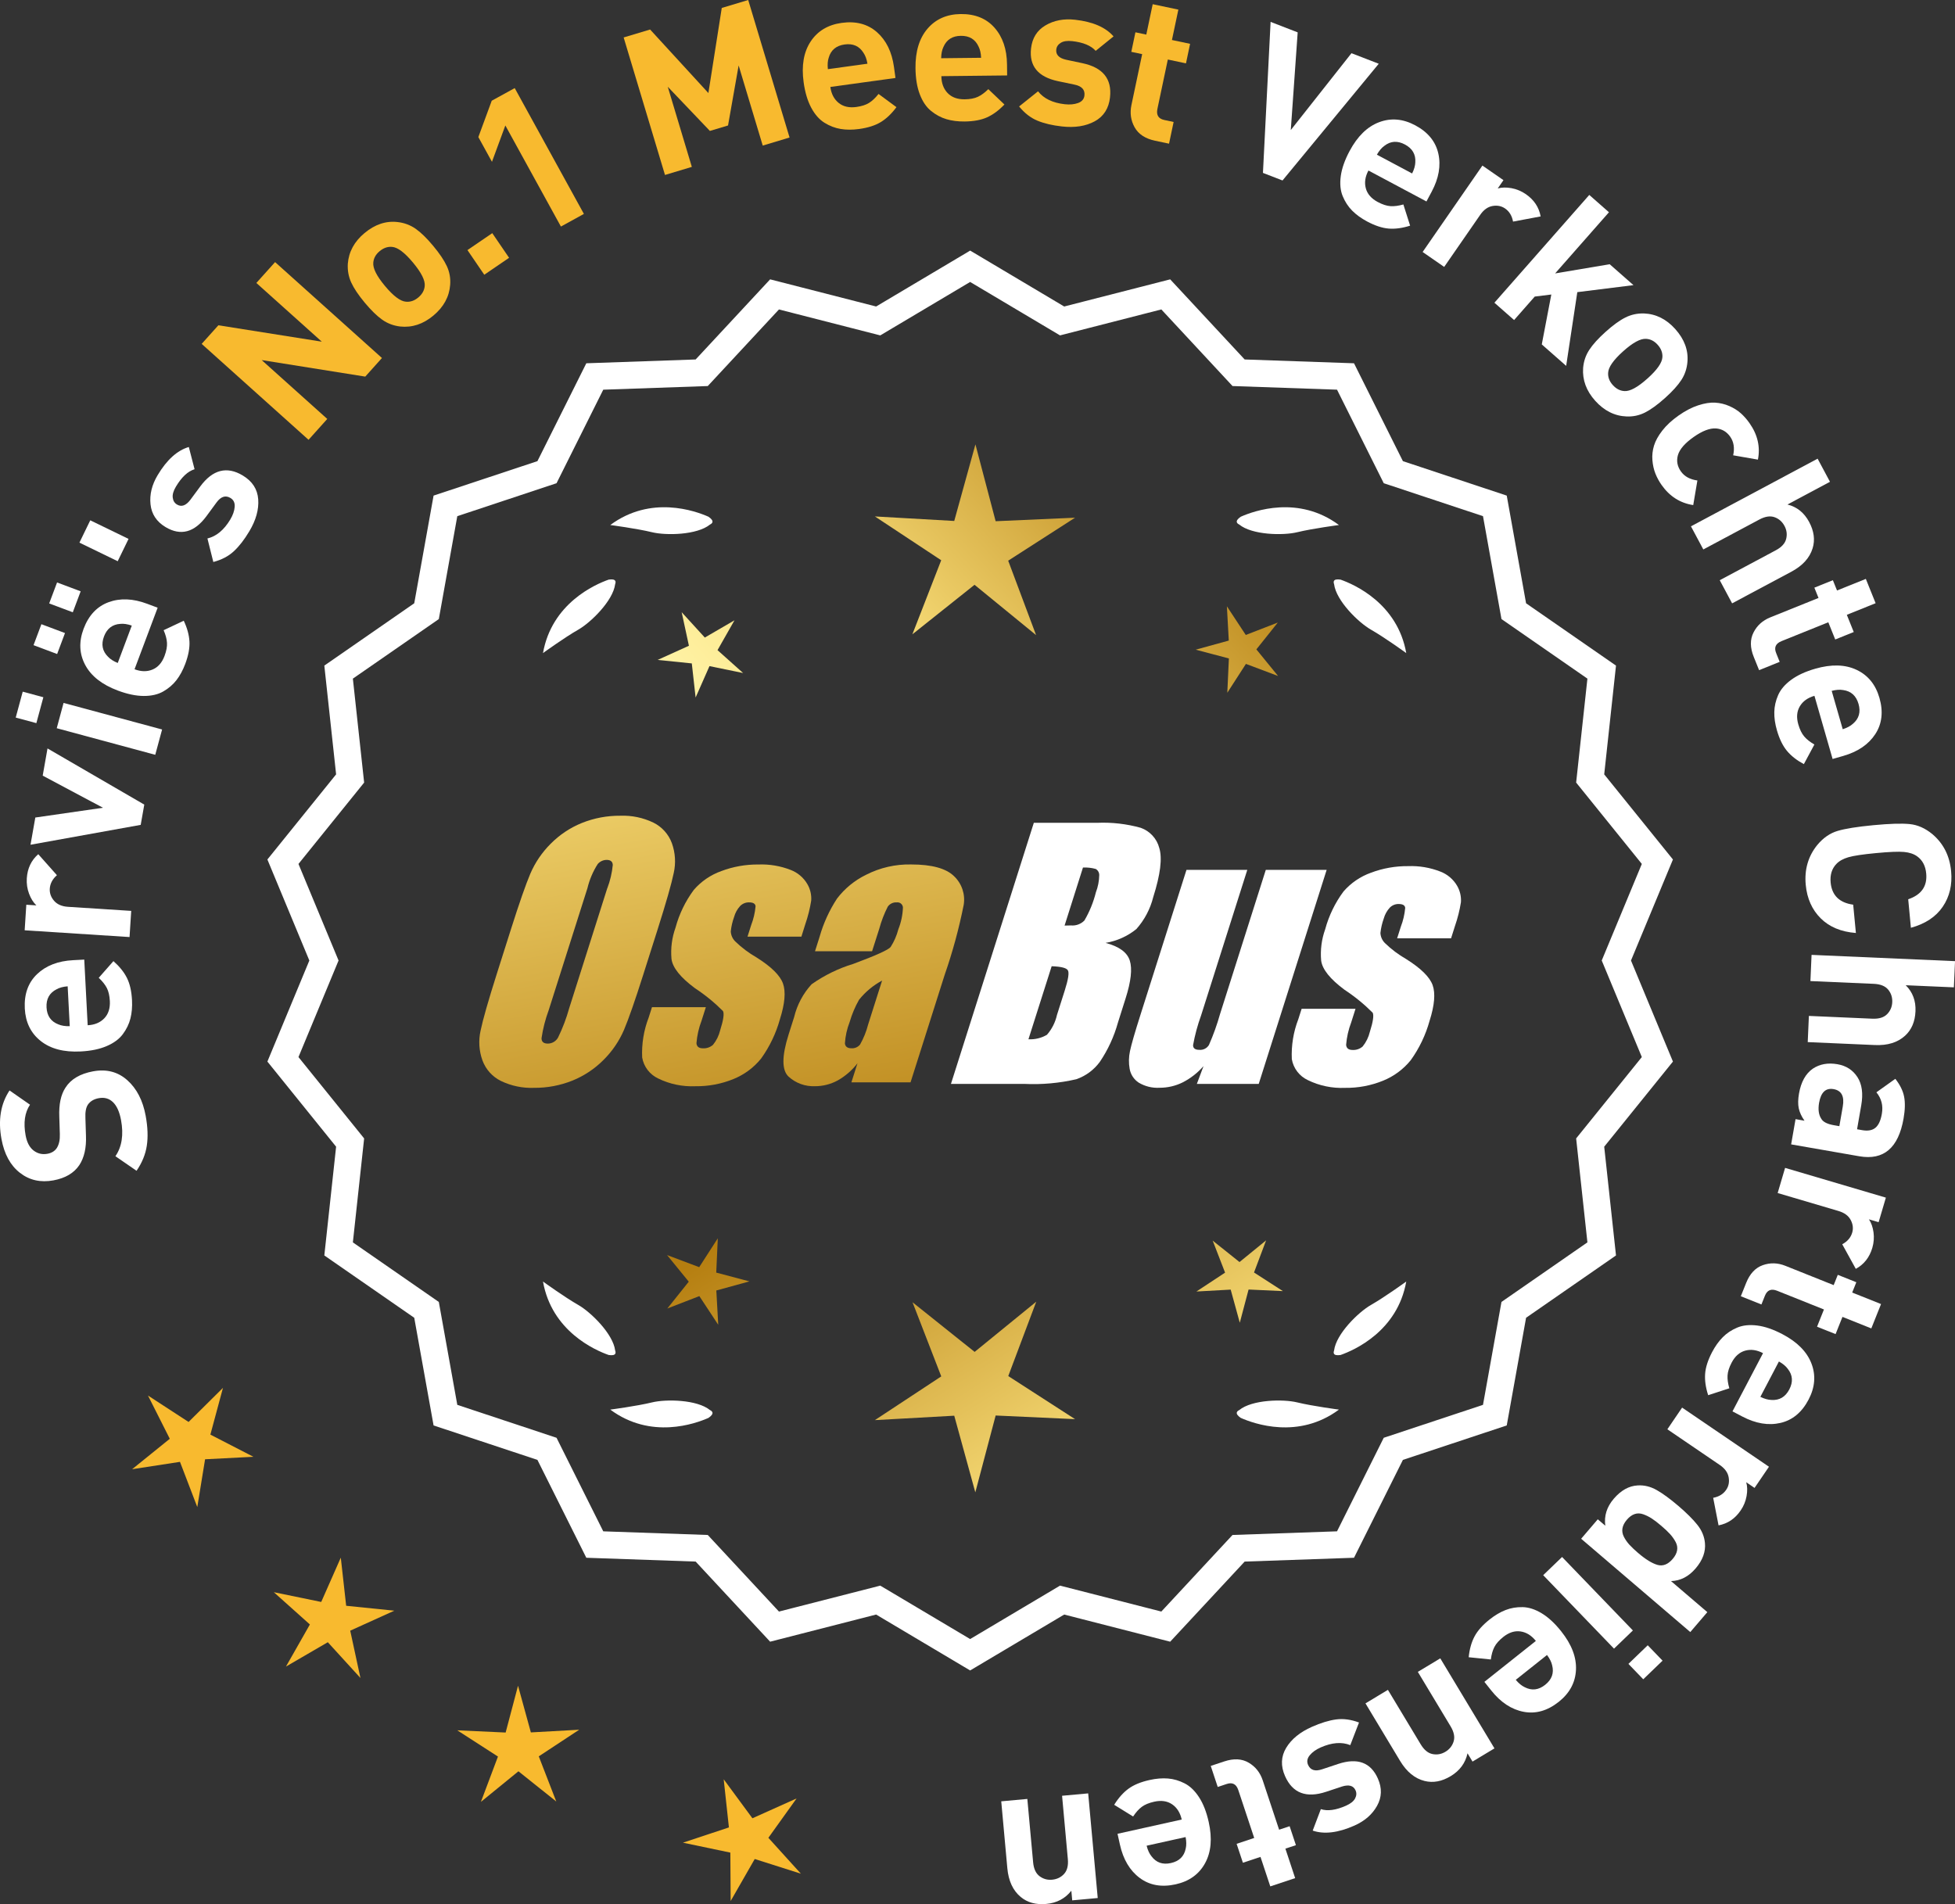 <?xml version="1.0" encoding="UTF-8"?>
<svg id="Layer_2" data-name="Layer 2" xmlns="http://www.w3.org/2000/svg" xmlns:xlink="http://www.w3.org/1999/xlink" viewBox="0 0 174.481 169.958">
  <rect x="0" y="0" width="174.481" height="169.958" fill="#333333" stroke="none"/>
  <defs>
    <style>
      .cls-1 {
        fill: url(#linear-gradient-8);
      }

      .cls-2 {
        fill: url(#linear-gradient-7);
      }

      .cls-3 {
        fill: url(#linear-gradient-5);
      }

      .cls-4 {
        fill: url(#linear-gradient-6);
      }

      .cls-5 {
        fill: url(#linear-gradient-9);
      }

      .cls-6 {
        fill: url(#linear-gradient-4);
      }

      .cls-7 {
        fill: url(#linear-gradient-3);
      }

      .cls-8 {
        fill: url(#linear-gradient-2);
      }

      .cls-9 {
        fill: url(#linear-gradient);
      }

      .cls-10 {
        fill: #f8ba2f;
      }

      .cls-11 {
        fill: #fff;
      }
    </style>
    <linearGradient id="linear-gradient" x1="112.937" y1="195.358" x2="61.512" y2="112.839" gradientUnits="userSpaceOnUse">
      <stop offset="0" stop-color="#f9df7b"/>
      <stop offset=".279" stop-color="#b57e10"/>
      <stop offset=".323" stop-color="#c89d38"/>
      <stop offset=".417" stop-color="#efda86"/>
      <stop offset=".46" stop-color="#fff3a6"/>
      <stop offset=".642" stop-color="#f9df7b"/>
      <stop offset="1" stop-color="#b57e10"/>
    </linearGradient>
    <linearGradient id="linear-gradient-2" x1="126.185" y1="187.103" x2="74.76" y2="104.583" xlink:href="#linear-gradient"/>
    <linearGradient id="linear-gradient-3" x1="147.712" y1="173.687" x2="96.287" y2="91.168" xlink:href="#linear-gradient"/>
    <linearGradient id="linear-gradient-4" x1="47.5" y1="63.308" x2="79.192" y2="234.327" gradientUnits="userSpaceOnUse">
      <stop offset="0" stop-color="#f9df7b"/>
      <stop offset=".279" stop-color="#b57e10"/>
      <stop offset=".284" stop-color="#e5c25b"/>
      <stop offset=".286" stop-color="#f9df7b"/>
      <stop offset=".46" stop-color="#fff3a6"/>
      <stop offset=".642" stop-color="#f9df7b"/>
      <stop offset="1" stop-color="#b57e10"/>
    </linearGradient>
    <linearGradient id="linear-gradient-5" x1="60.008" y1="60.99" x2="91.7" y2="232.009" xlink:href="#linear-gradient-4"/>
    <linearGradient id="linear-gradient-6" x1="72.633" y1="58.651" x2="104.325" y2="229.669" xlink:href="#linear-gradient-4"/>
    <linearGradient id="linear-gradient-7" x1="51.947" y1="112.709" x2="117.723" y2="51.717" xlink:href="#linear-gradient"/>
    <linearGradient id="linear-gradient-8" x1="29.728" y1="88.748" x2="95.504" y2="27.755" xlink:href="#linear-gradient"/>
    <linearGradient id="linear-gradient-9" x1="36.783" y1="96.357" x2="102.56" y2="35.364" xlink:href="#linear-gradient"/>
  </defs>
  <g id="Layer_1-2" data-name="Layer 1">
    <g>
      <g>
        <polygon class="cls-10" points="19.899 123.876 16.83 126.919 13.208 124.562 15.153 128.421 11.792 131.137 16.063 130.48 17.608 134.515 18.303 130.25 22.618 130.028 18.776 128.049 19.899 123.876"/>
        <polygon class="cls-10" points="30.895 143.326 30.415 139.031 28.669 142.985 24.437 142.114 27.657 144.995 25.521 148.752 29.257 146.579 32.169 149.772 31.257 145.548 35.193 143.764 30.895 143.326"/>
        <polygon class="cls-10" points="47.379 154.629 46.233 150.462 45.128 154.64 40.811 154.442 44.442 156.784 42.921 160.829 46.27 158.099 49.646 160.796 48.085 156.766 51.694 154.389 47.379 154.629"/>
        <polygon class="cls-10" points="68.576 164.036 71.094 160.523 67.152 162.293 64.589 158.813 65.054 163.109 60.952 164.471 65.182 165.357 65.21 169.678 67.359 165.929 71.477 167.239 68.576 164.036"/>
      </g>
      <g>
        <path class="cls-11" d="M86.585,148.737l-8.345-4.961-9.405,2.409-6.61-7.111-9.703-.338-4.338-8.685-9.214-3.058-1.716-9.556-7.98-5.53,1.046-9.652-6.098-7.554,3.723-8.967-3.723-8.967,6.098-7.554-1.046-9.652,7.98-5.53,1.716-9.556,9.214-3.058,4.338-8.685,9.703-.338,6.61-7.111,9.405,2.409,8.345-4.961,8.345,4.961,9.405-2.409,6.61,7.111,9.703.338,4.338,8.685,9.214,3.058,1.716,9.556,7.98,5.53-1.046,9.652,6.098,7.554-3.723,8.967,3.723,8.967-6.098,7.554,1.046,9.652-7.98,5.53-1.716,9.556-9.214,3.058-4.338,8.685-9.703.338-6.61,7.111-9.405-2.409-8.345,4.961ZM78.515,141.861l8.07,4.797,8.07-4.797,9.095,2.329,6.392-6.877,9.383-.327,4.195-8.399,8.91-2.957,1.659-9.241,7.716-5.348-1.011-9.334,5.897-7.305-3.6-8.671,3.6-8.671-5.897-7.305,1.011-9.334-7.716-5.348-1.659-9.241-8.91-2.957-4.195-8.399-9.383-.327-6.392-6.877-9.095,2.329-8.07-4.797-8.07,4.797-9.095-2.329-6.392,6.877-9.383.327-4.195,8.399-8.91,2.957-1.659,9.241-7.716,5.348,1.011,9.334-5.897,7.305,3.6,8.671-3.6,8.671,5.897,7.305-1.011,9.334,7.716,5.348,1.659,9.241,8.91,2.957,4.195,8.399,9.383.327,6.392,6.877,9.095-2.329Z"/>
        <path class="cls-11" d="M86.585,149.099l-.159-.094-8.234-4.896-9.459,2.423-6.647-7.151-9.759-.341-4.363-8.735-9.268-3.075-1.726-9.611-8.025-5.562,1.052-9.707-6.133-7.598,3.744-9.019-3.744-9.018,6.133-7.598-1.052-9.708,8.025-5.562,1.726-9.611,9.268-3.076,4.363-8.735,9.759-.34,6.647-7.151,9.459,2.423,8.394-4.99.159.094,8.233,4.896,9.459-2.423,6.648,7.151,9.758.34,4.364,8.735,9.267,3.076,1.726,9.611,8.025,5.562-1.052,9.708,6.134,7.598-3.744,9.018,3.744,9.019-6.134,7.598,1.052,9.707-8.025,5.562-1.726,9.611-9.267,3.075-4.364,8.735-9.758.341-6.648,7.151-9.459-2.423-8.393,4.989ZM78.287,143.443l.111.065,8.187,4.867,8.297-4.933,9.352,2.396,6.572-7.071.129-.004,9.518-.333,4.313-8.636.123-.04,9.038-3,1.706-9.5,7.934-5.5-1.04-9.596,6.063-7.512-3.701-8.915,3.701-8.914-6.063-7.512,1.04-9.597-7.934-5.499-1.706-9.5-9.161-3.041-4.313-8.636-9.646-.336-6.572-7.071-9.352,2.396-.111-.065-8.186-4.868-8.298,4.934-9.352-2.396-6.571,7.071-.129.004-9.519.332-4.312,8.636-.123.04-9.039,3.001-1.706,9.5-7.934,5.499,1.04,9.597-6.062,7.512,3.701,8.914-3.701,8.915,6.062,7.512-1.04,9.596,7.934,5.5,1.706,9.5,9.162,3.04,4.312,8.636,9.647.337,6.571,7.071,9.352-2.396ZM86.585,147.02l-8.118-4.825-9.148,2.343-6.43-6.916-9.438-.329-4.221-8.449-8.963-2.975-1.669-9.296-7.763-5.38,1.018-9.39-5.932-7.348,3.621-8.723-3.621-8.723,5.932-7.348-1.018-9.39,7.763-5.379,1.669-9.296,8.963-2.976,4.221-8.448,9.438-.329,6.43-6.917,9.148,2.344,8.118-4.826,8.118,4.826,9.148-2.344,6.43,6.917,9.438.329,4.221,8.448,8.964,2.976,1.669,9.296,7.762,5.379-1.018,9.39,5.933,7.348-3.621,8.723,3.621,8.723-5.933,7.348,1.018,9.39-7.762,5.38-1.669,9.296-8.964,2.975-4.221,8.449-9.438.329-6.43,6.916-9.148-2.343-8.118,4.825ZM78.562,141.528l.111.065,7.911,4.703,8.022-4.769,9.041,2.315,6.354-6.836.129-.004,9.197-.321,4.17-8.35.123-.04,8.735-2.899,1.649-9.185,7.67-5.317-1.006-9.278,5.862-7.262-3.578-8.619,3.578-8.619-5.862-7.262,1.006-9.278-7.67-5.316-1.649-9.185-8.858-2.94-4.17-8.349-9.326-.325-6.354-6.837-9.041,2.316-.111-.065-7.911-4.704-8.022,4.77-9.041-2.316-6.354,6.837-.129.004-9.198.321-4.17,8.349-.123.04-8.734,2.9-1.649,9.185-7.671,5.316,1.006,9.278-5.861,7.262,3.578,8.619-3.578,8.619,5.861,7.262-1.006,9.278,7.671,5.317,1.649,9.185,8.857,2.939,4.17,8.35,9.327.325,6.354,6.836,9.041-2.315Z"/>
      </g>
      <g>
        <polygon class="cls-9" points="63.923 113.588 64.063 110.527 62.403 113.102 59.535 112.023 61.471 114.398 59.558 116.792 62.415 115.685 64.101 118.244 63.931 115.184 66.885 114.372 63.923 113.588"/>
        <polygon class="cls-8" points="92.484 116.184 86.985 120.666 81.443 116.238 84.006 122.852 78.082 126.755 85.165 126.361 87.046 133.202 88.861 126.343 95.947 126.668 89.986 122.823 92.484 116.184"/>
        <polygon class="cls-7" points="111.919 113.578 112.999 110.71 110.624 112.646 108.23 110.733 109.337 113.591 106.778 115.276 109.837 115.106 110.65 118.061 111.434 115.099 114.495 115.239 111.919 113.578"/>
      </g>
      <g>
        <path class="cls-11" d="M110.593,125.863c-.114.057-.184.124-.207.201-.001.001-.002.002-.003.003.001 0.0.001 0.0.002.001-.036.131.066.291.35.488,1.179.524,5.149,1.947,8.764-.74,0,0-2.348-.308-3.726-.643-1.249-.304-4.027-.256-5.179.691Z"/>
        <path class="cls-11" d="M119.053,120.824c0.0.001-0.0.003,0,.004.001-0.0.001-0.0.002-.001.063.12.248.166.589.115,1.217-.428,5.08-2.121,5.862-6.557,0,0-1.918,1.389-3.15,2.091-1.117.637-3.103,2.579-3.29,4.059-.043.12-.049.217-.013.288Z"/>
      </g>
      <g>
        <path class="cls-11" d="M63.374,125.863c.114.057.184.124.207.201.001.001.002.002.003.003-.001 0-.001 0-.002.001.036.131-.066.291-.35.488-1.179.524-5.149,1.947-8.764-.74,0,0,2.348-.308,3.726-.643,1.249-.304,4.027-.256,5.179.691Z"/>
        <path class="cls-11" d="M54.914,120.824c-0.0.001 0.0.003,0,.004-.001-0-.001-0-.002-.001-.063.12-.248.166-.589.115-1.217-.428-5.08-2.121-5.862-6.557,0,0,1.918,1.389,3.15,2.091,1.117.637,3.103,2.579,3.29,4.059.043.12.049.217.013.288Z"/>
      </g>
      <g>
        <path class="cls-11" d="M63.374,46.815c.114-.057.184-.124.207-.201.001-.001.002-.002.003-.003-.001-0-.001-0-.002-.001.036-.131-.066-.291-.35-.488-1.179-.524-5.149-1.947-8.764.74,0,0,2.348.308,3.726.643,1.249.304,4.027.256,5.179-.691Z"/>
        <path class="cls-11" d="M54.914,51.853c-0-.001 0-.003,0-.004-.001 0-.001 0-.002.001-.063-.12-.248-.166-.589-.115-1.217.428-5.08,2.121-5.862,6.557,0,0,1.918-1.389,3.15-2.091,1.117-.637,3.103-2.579,3.29-4.059.043-.12.049-.217.013-.288Z"/>
      </g>
      <g>
        <path class="cls-11" d="M110.593,46.815c-.114-.057-.184-.124-.207-.201-.001-.001-.002-.002-.003-.003.001-0.0.001-0.0.002-.001-.036-.131.066-.291.35-.488,1.179-.524,5.149-1.947,8.764.74,0,0-2.348.308-3.726.643-1.249.304-4.027.256-5.179-.691Z"/>
        <path class="cls-11" d="M119.053,51.853c0-.001-0-.003,0-.004.001 0.0.001 0.0.002.001.063-.12.248-.166.589-.115,1.217.428,5.08,2.121,5.862,6.557,0,0-1.918-1.389-3.15-2.091-1.117-.637-3.103-2.579-3.29-4.059-.043-.12-.049-.217-.013-.288Z"/>
      </g>
      <g id="Group_4" data-name="Group 4">
        <g id="Group_1" data-name="Group 1">
          <path id="Path_1" data-name="Path 1" class="cls-6" d="M57.426,86.946c-.743,2.341-1.321,3.999-1.734,4.975-.429.998-1.045,1.904-1.814,2.67-.793.803-1.741,1.435-2.787,1.858-1.09.438-2.256.658-3.431.648-1.017.039-2.027-.171-2.945-.611-.769-.376-1.363-1.035-1.657-1.839-.308-.854-.365-1.778-.165-2.663.198-.958.677-2.638,1.438-5.039l1.265-3.987c.743-2.341,1.321-3.999,1.734-4.975.429-.998,1.045-1.904,1.814-2.67.793-.803,1.741-1.435,2.787-1.858,1.091-.437,2.256-.656,3.431-.646,1.017-.039,2.027.171,2.945.611.768.377,1.362,1.036,1.657,1.84.308.854.365,1.778.165,2.663-.198.958-.677,2.637-1.438,5.037l-1.266,3.986ZM54.2,79.287c.255-.669.42-1.369.49-2.082-.014-.303-.197-.454-.548-.454-.305.003-.593.136-.794.366-.426.665-.737,1.397-.922,2.166l-3.456,10.883c-.3.811-.515,1.65-.64,2.506,0,.319.194.476.565.476.383-.001.734-.212.915-.548.408-.836.739-1.708.988-2.604l3.398-10.71.003.003Z"/>
          <path id="Path_2" data-name="Path 2" class="cls-3" d="M71.523,83.604h-4.81l.329-1.035c.208-.538.339-1.102.391-1.676-.018-.234-.216-.351-.592-.351-.295-.003-.578.115-.785.325-.254.277-.438.611-.538.973-.15.416-.25.849-.298,1.289.015.339.158.661.399.9.569.552,1.206,1.031,1.894,1.425,1.317.827,2.106,1.604,2.367,2.33.259.728.172,1.789-.271,3.182-.35,1.263-.919,2.454-1.683,3.518-.654.81-1.504,1.439-2.469,1.829-1.077.439-2.23.656-3.393.64-1.148.051-2.29-.186-3.322-.691-.755-.353-1.289-1.052-1.43-1.873-.055-1.217.143-2.433.582-3.57l.293-.922h4.808l-.384,1.21c-.246.642-.398,1.316-.454,2.001.022.307.216.461.574.461.33.02.655-.092.903-.311.308-.381.527-.826.64-1.302.289-.911.373-1.482.251-1.712-.764-.766-1.605-1.451-2.509-2.045-1.291-.958-1.987-1.829-2.088-2.612-.083-.943.039-1.893.359-2.784.329-1.218.883-2.363,1.634-3.376.659-.761,1.503-1.338,2.45-1.676,1.062-.401,2.19-.6,3.325-.589.978-.037,1.953.127,2.864.483.631.24,1.16.689,1.498,1.273.258.444.376.955.34,1.467-.114.719-.291,1.427-.53,2.114l-.348,1.111v-.008Z"/>
          <path id="Path_3" data-name="Path 3" class="cls-4" d="M77.834,84.903h-5.095l.406-1.28c.343-1.213.869-2.366,1.559-3.42.686-.899,1.573-1.626,2.59-2.122,1.245-.636,2.629-.953,4.027-.922,1.836,0,3.11.347,3.822,1.042.696.657,1.021,1.616.867,2.561-.422,2.122-.99,4.212-1.701,6.255l-3.043,9.588h-5.279l.542-1.701c-.481.626-1.083,1.149-1.771,1.536-.626.339-1.326.515-2.038.512-.862.033-1.703-.275-2.341-.856-.611-.57-.611-1.82,0-3.75l.498-1.571c.264-1.09.8-2.096,1.558-2.923,1.131-.798,2.383-1.411,3.707-1.814,2.019-.75,3.134-1.252,3.343-1.508.313-.488.546-1.023.691-1.584.247-.621.386-1.28.41-1.948-.017-.269-.248-.473-.517-.457-.011.001-.021.002-.032.003-.317-.024-.622.121-.805.381-.322.631-.577,1.295-.761,1.979l-.638,1.997ZM78.725,87.522c-.793.427-1.493,1.009-2.056,1.712-.356.627-.637,1.293-.838,1.986-.24.612-.383,1.257-.424,1.913.033.285.223.432.582.432.297.022.586-.104.772-.337.316-.559.557-1.156.717-1.778l1.247-3.928Z"/>
        </g>
        <g id="Group_3" data-name="Group 3">
          <path id="Path_7" data-name="Path 7" class="cls-11" d="M92.261,73.442h5.641c1.319-.059,2.639.092,3.91.446.817.29,1.437.967,1.654,1.807.278.907.098,2.367-.542,4.379-.264,1.057-.78,2.035-1.503,2.849-.794.644-1.742,1.07-2.751,1.236,1.207.319,1.928.841,2.162,1.576s.11,1.862-.373,3.376l-.684,2.162c-.345,1.246-.89,2.429-1.613,3.501-.526.72-1.258,1.262-2.1,1.554-1.523.352-3.088.492-4.649.417h-6.541l7.396-23.304h-.007ZM93.86,86.24l-2.073,6.522c.579.032,1.154-.108,1.654-.402.44-.507.747-1.115.893-1.771l.691-2.173c.318-.999.411-1.603.278-1.814-.132-.212-.611-.329-1.445-.359l.003-.004ZM96.654,77.431l-1.642,5.183c.245-.011.435-.014.57-.014.446.042.887-.119,1.2-.44.459-.785.804-1.631,1.024-2.513.188-.49.289-1.008.3-1.532.004-.229-.116-.442-.314-.556-.368-.102-.75-.144-1.131-.126l-.007-.002Z"/>
          <path id="Path_8" data-name="Path 8" class="cls-11" d="M118.401,77.645l-6.061,19.1h-5.523l.596-1.588c-.519.596-1.147,1.088-1.851,1.449-.638.318-1.342.484-2.056.483-.66.041-1.318-.12-1.885-.461-.422-.281-.712-.723-.801-1.222-.094-.527-.084-1.068.03-1.591.114-.552.428-1.65.951-3.288l4.09-12.884h5.428l-4.126,12.997c-.313.861-.551,1.747-.713,2.648,0,.278.183.417.56.417.344.031.676-.137.856-.432.396-.901.729-1.829.995-2.776l4.079-12.854h5.428l.003.003Z"/>
          <path id="Path_9" data-name="Path 9" class="cls-11" d="M129.502,83.75h-4.81l.329-1.035c.208-.538.339-1.102.391-1.676-.018-.234-.216-.351-.592-.351-.295-.003-.578.115-.784.325-.254.277-.438.611-.538.973-.15.416-.249.848-.297,1.287.015.339.158.661.399.9.569.553,1.205,1.032,1.893,1.426,1.317.827,2.106,1.604,2.367,2.33.259.728.172,1.789-.271,3.182-.35,1.263-.919,2.454-1.683,3.518-.654.809-1.504,1.439-2.469,1.829-1.077.439-2.23.656-3.393.64-1.148.051-2.29-.186-3.322-.691-.755-.353-1.289-1.052-1.43-1.873-.055-1.217.143-2.433.582-3.57l.293-.922h4.81l-.384,1.211c-.246.642-.398,1.316-.454,2.001.022.307.216.461.574.461.33.02.655-.092.903-.311.308-.381.527-.826.64-1.302.289-.911.373-1.482.251-1.712-.764-.766-1.605-1.451-2.509-2.045-1.291-.958-1.987-1.829-2.088-2.612-.083-.943.039-1.893.359-2.784.329-1.218.883-2.363,1.634-3.376.659-.761,1.503-1.338,2.45-1.676,1.062-.401,2.19-.6,3.325-.589.978-.037,1.953.127,2.864.483.632.239,1.163.689,1.503,1.273.258.444.376.955.34,1.467-.114.719-.291,1.427-.53,2.114l-.351,1.108-.004-.005Z"/>
        </g>
      </g>
      <g>
        <path class="cls-11" d="M8.314,95.623c1.192-.22,2.209.044,3.048.792.84.748,1.387,1.807,1.639,3.175.185,1.004.219,1.895.101,2.673-.119.778-.425,1.523-.915,2.236l-1.887-1.299c.577-.838.745-1.913.503-3.223-.135-.731-.373-1.264-.716-1.598-.342-.333-.767-.453-1.274-.359-.437.08-.761.274-.972.582-.173.264-.244.667-.217,1.211l.048,1.547c.044,1.091-.155,1.969-.594,2.636-.479.711-1.249,1.164-2.312,1.36-1.144.211-2.141-.014-2.988-.675-.849-.661-1.397-1.664-1.645-3.009-.314-1.699-.074-3.147.718-4.343l1.827,1.273c-.469.696-.6,1.611-.391,2.744.116.626.354,1.076.717,1.351.361.275.772.37,1.232.285.378-.07.657-.243.838-.521.197-.317.286-.73.266-1.239l-.048-1.547c-.045-1.102.138-1.966.548-2.591.481-.76,1.307-1.247,2.474-1.463Z"/>
        <path class="cls-11" d="M7.52,85.65l.305,5.86c.623-.032,1.116-.238,1.482-.618.364-.379.529-.893.497-1.539-.026-.479-.115-.868-.269-1.167-.154-.299-.395-.602-.723-.909l1.311-1.491c.54.477.942.976,1.203,1.496.262.521.413,1.184.455,1.986.031.6-.016,1.146-.141,1.639-.124.493-.35.958-.676,1.396-.325.438-.805.793-1.441,1.066-.634.273-1.406.434-2.317.48-1.498.078-2.688-.232-3.571-.932-.884-.699-1.357-1.666-1.422-2.9-.065-1.282.298-2.305,1.093-3.067.797-.762,1.871-1.178,3.226-1.248l.988-.052ZM6.039,88.034c-.407.033-.738.123-.995.269-.632.321-.929.859-.89,1.614s.391,1.259,1.052,1.514c.271.118.61.172,1.019.163l-.186-3.56Z"/>
        <path class="cls-11" d="M3.415,76.242l1.665,1.874c-.395.348-.607.749-.637,1.204-.024.396.102.755.382,1.08.279.324.695.505,1.246.54l5.64.363-.149,2.335-9.36-.603.147-2.281.899.058c-.272-.258-.49-.605-.654-1.043-.165-.438-.231-.896-.201-1.375.057-.886.398-1.604,1.022-2.152Z"/>
        <path class="cls-11" d="M4.239,66.802l8.638,5.014-.319,1.809-9.835,1.774.429-2.429,6.038-.872-5.379-2.868.429-2.428Z"/>
        <path class="cls-11" d="M3.87,62.233l-.625,2.312-1.842-.497.625-2.312,1.842.497ZM14.467,65.111l-.611,2.26-8.792-2.373.609-2.259,8.794,2.372Z"/>
        <path class="cls-11" d="M5.801,56.504l-.702,1.871-2.106-.79.702-1.871,2.106.79ZM7.199,52.779l-.702,1.871-2.107-.79.703-1.871,2.106.79ZM14.07,54.242l-2.062,5.494c.585.22,1.12.228,1.605.025.486-.202.843-.606,1.071-1.213.168-.449.242-.842.22-1.177-.021-.335-.121-.709-.3-1.122l1.796-.845c.308.653.476,1.271.508,1.854.031.582-.094,1.249-.376,2.002-.211.562-.473,1.044-.783,1.446-.312.402-.703.739-1.178,1.01-.473.271-1.055.405-1.745.402-.692-.003-1.464-.164-2.317-.484-1.404-.527-2.373-1.287-2.903-2.281-.531-.993-.579-2.069-.146-3.227.452-1.202,1.195-1.994,2.227-2.375,1.034-.381,2.188-.334,3.456.143l.927.348ZM11.762,55.837c-.386-.132-.727-.183-1.021-.152-.707.043-1.194.418-1.46,1.125-.266.708-.146,1.311.36,1.808.201.217.49.402.868.557l1.252-3.337Z"/>
        <path class="cls-11" d="M11.473,48.101l-.968,1.991-3.416-1.658.967-1.992,3.417,1.659Z"/>
        <path class="cls-11" d="M21.664,42.44c.855.512,1.315,1.221,1.381,2.127.066.906-.198,1.859-.796,2.858-.442.741-.902,1.334-1.378,1.776-.474.443-1.085.764-1.832.96l-.526-2.099c.8-.192,1.479-.757,2.04-1.694.233-.392.365-.768.393-1.129.026-.361-.1-.625-.377-.791-.442-.265-.859-.129-1.249.406l-.899,1.224c-1.078,1.452-2.293,1.775-3.643.969-.803-.48-1.251-1.157-1.344-2.031-.092-.873.119-1.742.637-2.607.819-1.37,1.746-2.207,2.78-2.511l.514,1.983c-.603.187-1.153.702-1.66,1.547-.228.381-.323.711-.288.991s.162.484.378.613c.401.24.8.101,1.193-.418l.882-1.193c1.109-1.504,2.374-1.831,3.795-.981Z"/>
        <path class="cls-10" d="M34.089,31.954l-1.49,1.661-9.245-1.476,5.854,5.254-1.671,1.862-9.538-8.561,1.491-1.661,9.231,1.464-5.842-5.241,1.672-1.862,9.537,8.56Z"/>
        <path class="cls-10" d="M38.652,21.934c.577.691.986,1.299,1.229,1.823.242.525.341,1.08.296,1.663-.08,1.066-.58,1.984-1.503,2.752-.912.761-1.899,1.085-2.963.971-.589-.07-1.122-.271-1.594-.604-.473-.332-.992-.84-1.562-1.521-.567-.683-.971-1.283-1.209-1.804-.238-.52-.339-1.076-.304-1.67.082-1.065.577-1.979,1.489-2.74.94-.784,1.934-1.111,2.979-.982.589.071,1.118.271,1.587.598.468.329.988.833,1.556,1.516ZM36.855,23.432c-.745-.894-1.367-1.359-1.867-1.396-.389-.035-.759.094-1.109.386-.341.284-.528.621-.563,1.009-.054.498.293,1.194,1.037,2.088.754.903,1.38,1.374,1.88,1.41.388.036.752-.089,1.093-.373.351-.292.543-.632.579-1.021.055-.497-.296-1.198-1.049-2.102Z"/>
        <path class="cls-10" d="M45.436,23.01l-2.215,1.513-1.502-2.201,2.215-1.512,1.502,2.2Z"/>
        <path class="cls-10" d="M52.112,19.093l-2.051,1.128-4.96-9.022-1.194,3.244-1.215-2.208,1.195-3.245,2.051-1.127,6.174,11.23Z"/>
        <path class="cls-10" d="M70.469,12.273l-2.396.721-2.151-7.153-.945,5.358-1.62.487-3.761-3.944,2.149,7.154-2.396.72-3.689-12.273,2.361-.709,5.202,5.672,1.193-7.596,2.361-.71,3.69,12.273Z"/>
        <path class="cls-10" d="M79.919,6.959l-5.812.802c.085.618.332,1.093.741,1.424s.936.452,1.576.364c.477-.066.856-.188,1.14-.366.285-.179.565-.444.844-.798l1.599,1.179c-.429.58-.892,1.022-1.389,1.327s-1.144.512-1.94.622c-.595.082-1.143.081-1.644-.001-.502-.082-.985-.267-1.448-.554-.465-.287-.859-.736-1.186-1.345-.326-.609-.552-1.366-.677-2.27-.205-1.485.004-2.698.626-3.639.621-.939,1.544-1.493,2.768-1.662,1.271-.176,2.322.101,3.149.828.827.729,1.333,1.764,1.519,3.106l.135.981ZM77.418,5.687c-.067-.402-.185-.726-.352-.969-.374-.603-.935-.853-1.684-.749-.75.103-1.223.495-1.419,1.177-.095.279-.12.622-.076,1.027l3.53-.486Z"/>
        <path class="cls-10" d="M89.884,6.734l-5.868.064c.007.624.192,1.126.557,1.507.364.38.87.565,1.519.559.479-.005.871-.078,1.176-.22.306-.142.618-.37.938-.686l1.438,1.37c-.498.521-1.013.902-1.544,1.143-.531.239-1.199.364-2.003.373-.601.006-1.144-.062-1.632-.207-.487-.145-.943-.389-1.366-.732-.425-.343-.76-.838-1.007-1.482-.248-.646-.375-1.425-.386-2.336-.017-1.5.343-2.678,1.077-3.531.734-.854,1.72-1.288,2.956-1.302,1.283-.015,2.29.392,3.019,1.218.729.826,1.102,1.917,1.116,3.272l.012.99ZM87.562,5.158c-.017-.408-.093-.743-.228-1.006-.295-.645-.82-.963-1.577-.954-.756.008-1.273.338-1.555.988-.129.266-.198.603-.205,1.011l3.564-.039Z"/>
        <path class="cls-10" d="M99.068,8.686c-.11.989-.563,1.702-1.361,2.14-.798.436-1.775.59-2.931.461-.858-.096-1.589-.268-2.188-.516-.601-.248-1.146-.671-1.634-1.269l1.69-1.351c.507.647,1.303,1.032,2.389,1.153.452.05.85.013,1.19-.112.339-.125.527-.349.562-.671.058-.513-.239-.835-.888-.968l-1.487-.311c-1.769-.378-2.565-1.349-2.392-2.911.104-.931.533-1.618,1.289-2.065s1.635-.615,2.637-.504c1.586.177,2.732.673,3.438,1.488l-1.593,1.289c-.419-.469-1.116-.758-2.094-.867-.442-.049-.783.001-1.022.149-.24.148-.374.348-.402.598-.052.466.241.77.877.913l1.451.307c1.828.385,2.651,1.399,2.468,3.046Z"/>
        <path class="cls-10" d="M104.335,12.824l-1.25-.264c-.87-.184-1.476-.581-1.819-1.193-.343-.611-.438-1.276-.287-1.992l.958-4.544-.969-.204.367-1.744.97.204.572-2.712,2.29.483-.573,2.712,1.62.342-.367,1.743-1.62-.342-.929,4.403c-.117.553.09.884.618.995l.828.175-.409,1.938Z"/>
        <path class="cls-11" d="M123.051,5.691l-8.589,10.417-1.746-.676.683-13.479,2.417.936-.615,8.719,5.416-6.859,2.435.942Z"/>
        <path class="cls-11" d="M127.309,17.981l-5.178-2.762c-.293.551-.371,1.08-.234,1.588.137.509.491.915,1.062,1.221.423.226.803.35,1.139.372.334.022.719-.028,1.151-.151l.602,1.893c-.688.218-1.321.305-1.903.26-.581-.045-1.227-.257-1.936-.635-.529-.283-.973-.604-1.332-.966-.358-.36-.64-.794-.847-1.298-.208-.505-.264-1.1-.171-1.785.094-.685.354-1.429.784-2.233.705-1.323,1.586-2.184,2.641-2.58,1.055-.396,2.128-.304,3.218.278,1.133.604,1.821,1.444,2.063,2.519.243,1.075.046,2.211-.594,3.407l-.466.873ZM126.03,15.483c.181-.365.275-.695.284-.99.05-.708-.258-1.239-.924-1.595-.667-.356-1.281-.316-1.839.12-.242.171-.464.434-.666.788l3.145,1.677Z"/>
        <path class="cls-11" d="M137.501,19.317l-2.464.462c-.095-.518-.33-.905-.703-1.165-.326-.226-.702-.302-1.123-.229-.423.073-.791.336-1.104.79l-3.216,4.648-1.924-1.332,5.336-7.712,1.878,1.301-.511.74c.361-.101.771-.108,1.231-.024.459.085.886.264,1.281.537.729.505,1.169,1.167,1.318,1.984Z"/>
        <path class="cls-11" d="M139.778,32.656l-2.176-1.914.851-4.455-1.479.184-1.843,2.095-1.757-1.546,8.467-9.621,1.756,1.546-4.804,5.459,4.87-.82,2.122,1.866-5.012.626-.995,6.581Z"/>
        <path class="cls-11" d="M148.603,35.523c-.671.601-1.264,1.032-1.779,1.293-.515.261-1.065.38-1.65.356-1.068-.041-2.004-.508-2.805-1.401-.794-.885-1.152-1.86-1.078-2.927.05-.592.231-1.13.548-1.614.314-.484.802-1.022,1.463-1.616.662-.593,1.247-1.018,1.759-1.274.511-.257,1.063-.378,1.658-.363,1.068.042,1.998.504,2.792,1.389.817.911,1.181,1.891,1.09,2.939-.049.592-.229,1.128-.54,1.608-.312.48-.797,1.018-1.457,1.61ZM147.039,33.781c.867-.777,1.309-1.416,1.329-1.916.021-.39-.121-.755-.426-1.094-.297-.331-.641-.507-1.03-.527-.499-.036-1.182.335-2.049,1.112-.875.785-1.322,1.428-1.34,1.928-.021.391.115.75.413,1.081.304.339.65.52,1.04.541.499.035,1.187-.339,2.062-1.125Z"/>
        <path class="cls-11" d="M151.118,45.082c-1.168-.178-2.108-.777-2.826-1.798-.228-.324-.411-.664-.552-1.021s-.229-.752-.265-1.189c-.036-.437.013-.87.143-1.3.131-.429.379-.879.746-1.349.366-.47.849-.916,1.448-1.337.598-.421,1.18-.724,1.747-.909.566-.186,1.072-.266,1.516-.24.442.026.866.128,1.271.306.403.179.747.396,1.03.651.282.256.538.546.764.87.726,1.031.977,2.117.752,3.258l-2.208-.385c.141-.656.052-1.211-.266-1.662-.318-.451-.74-.697-1.267-.737-.554-.036-1.218.218-1.993.763-.786.553-1.256,1.095-1.409,1.628-.14.51-.052.99.267,1.442.316.451.809.722,1.474.812l-.371,2.196Z"/>
        <path class="cls-11" d="M154.588,53.852l-1.103-2.063,5.001-2.672c.519-.276.828-.615.927-1.016.099-.399.051-.785-.148-1.155-.203-.381-.498-.642-.886-.781s-.842-.071-1.359.206l-5.001,2.671-1.103-2.063,11.304-6.039,1.103,2.064-3.795,2.027c.849.213,1.494.732,1.936,1.558.435.815.539,1.597.312,2.343-.261.861-.895,1.561-1.899,2.098l-5.287,2.823Z"/>
        <path class="cls-11" d="M156.997,59.816l-.478-1.186c-.332-.823-.34-1.548-.021-2.174.316-.626.814-1.076,1.493-1.35l4.309-1.735-.371-.918,1.653-.666.37.918,2.571-1.035.874,2.17-2.571,1.036.618,1.536-1.652.666-.618-1.536-4.174,1.682c-.524.211-.684.566-.481,1.067l.315.784-1.837.74Z"/>
        <path class="cls-11" d="M163.558,67.745l-1.622-5.639c-.6.172-1.034.484-1.304.938-.27.451-.314.989-.136,1.611.133.462.308.82.525,1.076s.521.496.911.722l-.94,1.75c-.635-.342-1.14-.737-1.511-1.186-.373-.448-.67-1.06-.893-1.831-.166-.577-.245-1.119-.234-1.628.01-.509.123-1.013.342-1.513s.605-.955,1.162-1.364c.557-.41,1.272-.741,2.149-.993,1.441-.415,2.671-.383,3.69.099,1.019.481,1.698,1.315,2.04,2.503.355,1.234.231,2.312-.37,3.235-.604.923-1.555,1.571-2.858,1.946l-.952.273ZM164.461,65.088c.389-.124.691-.286.909-.486.543-.456.709-1.047.501-1.773-.209-.727-.665-1.139-1.367-1.236-.292-.054-.635-.03-1.028.071l.985,3.425Z"/>
        <path class="cls-11" d="M165.637,83.276c-1.324-.104-2.372-.541-3.145-1.312s-1.216-1.765-1.332-2.983c-.128-1.362.212-2.545,1.021-3.55.53-.641,1.138-1.063,1.823-1.267.687-.204,1.752-.374,3.197-.511s2.524-.17,3.236-.099c.713.071,1.389.372,2.029.901.983.835,1.538,1.934,1.668,3.296.116,1.219-.134,2.278-.748,3.181-.613.901-1.562,1.528-2.841,1.878l-.24-2.545c1.178-.4,1.715-1.169,1.606-2.303-.063-.682-.336-1.192-.813-1.533-.298-.213-.686-.342-1.166-.387-.481-.045-1.312-.011-2.495.101-1.183.112-2.006.235-2.47.37-.463.134-.821.334-1.072.599-.407.424-.576.977-.513,1.657.108,1.147.779,1.807,2.013,1.979l.241,2.526Z"/>
        <path class="cls-11" d="M161.337,93.015l.103-2.338,5.664.248c.588.025,1.025-.108,1.314-.401.289-.294.444-.651.462-1.07.02-.432-.103-.807-.364-1.124-.263-.318-.688-.489-1.275-.516l-5.664-.247.102-2.338,12.804.56-.103,2.338-4.297-.188c.621.615.911,1.391.871,2.326-.041.923-.349,1.648-.925,2.176-.662.607-1.563.887-2.703.836l-5.988-.262Z"/>
        <path class="cls-11" d="M159.857,102.143l.393-2.252.798.139c-.264-.374-.434-.742-.511-1.103-.077-.361-.07-.802.021-1.321.18-1.028.588-1.768,1.227-2.217.621-.415,1.356-.549,2.208-.4.78.136,1.373.52,1.781,1.151.407.631.521,1.467.34,2.507l-.374,2.146.46.081c.509.089.902.017,1.181-.215.277-.231.47-.649.573-1.252.126-.722-.036-1.358-.488-1.912l1.689-1.204c.419.536.681,1.065.783,1.59.104.522.088,1.175-.048,1.955-.458,2.625-1.774,3.747-3.95,3.368l-6.082-1.061ZM163.664,100.431l.496.087.306-1.756c.159-.91-.115-1.427-.824-1.551-.698-.122-1.128.284-1.291,1.219-.104.603-.037,1.083.205,1.442.16.271.529.458,1.108.559Z"/>
        <path class="cls-11" d="M165.628,113.255l-1.21-2.196c.462-.251.758-.596.887-1.033.112-.38.068-.759-.134-1.137-.2-.379-.566-.646-1.095-.802l-5.422-1.601.663-2.245,8.995,2.656-.648,2.192-.863-.255c.209.312.344.699.408,1.162.063.462.027.924-.108,1.385-.252.852-.743,1.476-1.473,1.873Z"/>
        <path class="cls-11" d="M155.366,115.697l.476-1.188c.33-.824.825-1.354,1.487-1.586.661-.233,1.332-.214,2.012.059l4.312,1.724.367-.919,1.654.661-.368.92,2.574,1.028-.868,2.173-2.574-1.029-.615,1.538-1.654-.661.615-1.538-4.179-1.671c-.523-.209-.886-.062-1.086.438l-.313.785-1.84-.734Z"/>
        <path class="cls-11" d="M154.622,125.974l2.726-5.196c-.553-.29-1.082-.364-1.59-.224-.508.14-.911.497-1.212,1.071-.224.425-.345.805-.364,1.14-.02.336.032.719.158,1.15l-1.888.616c-.224-.687-.313-1.32-.272-1.901.04-.582.247-1.229.62-1.94.279-.531.598-.978.957-1.338.357-.361.788-.646,1.291-.856.504-.211,1.098-.271,1.784-.184.686.088,1.432.345,2.239.768,1.329.697,2.194,1.571,2.598,2.623.404,1.052.319,2.125-.256,3.22-.596,1.137-1.431,1.831-2.503,2.081-1.073.25-2.211.061-3.411-.569l-.877-.46ZM157.11,124.678c.368.179.698.271.994.276.708.046,1.236-.266,1.588-.936.351-.669.307-1.282-.134-1.838-.173-.24-.437-.46-.792-.659l-1.656,3.156Z"/>
        <path class="cls-11" d="M153.379,136.151l-.48-2.461c.517-.099.903-.336,1.16-.713.224-.327.297-.702.22-1.124-.075-.422-.341-.788-.798-1.099l-4.671-3.181,1.316-1.935,7.752,5.278-1.287,1.89-.743-.507c.103.36.114.771.032,1.231-.08.46-.256.889-.526,1.285-.499.734-1.158,1.179-1.975,1.334Z"/>
        <path class="cls-11" d="M141.115,137.344l1.485-1.737.671.572c-.12-.875.132-1.678.756-2.407.64-.748,1.35-1.145,2.128-1.188.585-.038,1.154.101,1.706.415.551.314,1.197.787,1.937,1.419.729.624,1.293,1.185,1.688,1.682.396.496.623,1.036.677,1.619.077.777-.2,1.535-.831,2.273-.624.729-1.356,1.106-2.197,1.13l3.242,2.772-1.521,1.778-9.74-8.329ZM146.206,138.618c.666.569,1.24.922,1.723,1.06.483.136.937-.042,1.357-.534.218-.255.349-.51.393-.765s-.001-.507-.136-.755c-.134-.25-.297-.479-.487-.69-.19-.21-.45-.456-.778-.736-.328-.281-.611-.5-.85-.655-.237-.156-.493-.283-.764-.381-.272-.098-.529-.105-.774-.022-.244.083-.477.252-.694.507-.219.256-.35.511-.394.766-.045.254,0,.508.13.762s.296.49.495.708c.201.219.461.464.779.737Z"/>
        <path class="cls-11" d="M137.727,140.595l1.685-1.624,6.321,6.558-1.685,1.623-6.321-6.557ZM145.334,148.513l1.724-1.662,1.324,1.374-1.724,1.661-1.324-1.373Z"/>
        <path class="cls-11" d="M132.479,150.117l4.594-3.652c-.389-.488-.844-.771-1.364-.848-.521-.076-1.034.087-1.542.49-.376.299-.64.598-.794.896-.154.298-.26.67-.319,1.116l-1.976-.2c.073-.718.246-1.334.518-1.85.273-.516.724-1.023,1.353-1.523.472-.374.942-.653,1.416-.838.475-.186.983-.272,1.528-.261.546.011,1.114.195,1.706.553.59.357,1.17.894,1.736,1.607.935,1.174,1.373,2.324,1.317,3.449s-.567,2.072-1.535,2.842c-1.005.799-2.049,1.096-3.131.892-1.083-.205-2.047-.838-2.891-1.899l-.616-.774ZM135.28,149.937c.264.312.528.53.796.655.629.327,1.24.257,1.831-.214.592-.471.799-1.049.621-1.736-.062-.288-.214-.596-.459-.923l-2.789,2.218Z"/>
        <path class="cls-11" d="M121.866,152.037l2.004-1.206,2.924,4.858c.304.504.657.795,1.062.874.404.078.788.01,1.147-.207.37-.223.614-.531.733-.926.121-.395.029-.843-.274-1.347l-2.923-4.858,2.005-1.206,4.835,8.035-1.958,1.179-.446-.74c-.19.871-.691,1.551-1.503,2.039-.791.477-1.566.62-2.324.432-.873-.217-1.603-.813-2.191-1.79l-3.09-5.137Z"/>
        <path class="cls-11" d="M114.691,158.538c-.402-.91-.369-1.755.099-2.533.47-.779,1.235-1.404,2.301-1.876.79-.35,1.506-.569,2.148-.657.645-.088,1.327.003,2.051.273l-.779,2.019c-.765-.305-1.646-.235-2.645.207-.417.185-.741.417-.971.696-.23.279-.28.566-.15.863.21.472.628.601,1.256.389l1.44-.48c1.719-.564,2.896-.129,3.533,1.309.38.856.354,1.668-.074,2.435-.427.767-1.102,1.354-2.022,1.763-1.459.646-2.7.796-3.721.447l.727-1.916c.598.194,1.347.092,2.246-.307.406-.18.676-.395.808-.643.133-.25.148-.489.046-.72-.189-.428-.595-.543-1.217-.347l-1.408.467c-1.772.588-2.996.126-3.667-1.389Z"/>
        <path class="cls-11" d="M108.058,157.619l1.213-.403c.843-.279,1.566-.241,2.171.114.605.355,1.022.881,1.254,1.575l1.463,4.408.938-.312.562,1.691-.939.312.872,2.632-2.221.736-.873-2.631-1.571.521-.561-1.69,1.57-.522-1.418-4.271c-.177-.535-.522-.718-1.034-.548l-.804.267-.623-1.879Z"/>
        <path class="cls-11" d="M99.738,163.678l5.729-1.272c-.136-.608-.421-1.062-.855-1.358s-.969-.375-1.601-.234c-.469.104-.838.257-1.107.458-.269.2-.527.488-.775.863l-1.689-1.045c.38-.613.806-1.092,1.276-1.436s1.099-.604,1.884-.777c.585-.131,1.132-.175,1.639-.134s1.003.186,1.489.435c.485.248.915.663,1.29,1.244.375.58.66,1.315.858,2.206.325,1.464.217,2.689-.326,3.677s-1.417,1.615-2.624,1.883c-1.253.278-2.323.089-3.206-.569-.884-.658-1.473-1.649-1.768-2.973l-.214-.967ZM102.334,164.742c.102.396.244.708.431.938.421.57,1.001.773,1.738.609.738-.164,1.179-.593,1.319-1.288.071-.287.068-.631-.008-1.031l-3.48.772Z"/>
        <path class="cls-11" d="M89.358,160.78l2.33-.213.516,5.646c.052.586.244,1.002.574,1.25.33.246.703.352,1.122.313.43-.04.784-.21,1.064-.513s.393-.747.339-1.333l-.514-5.646,2.33-.212.852,9.339-2.276.208-.08-.86c-.55.7-1.296,1.094-2.241,1.18-.921.084-1.681-.124-2.279-.624-.691-.575-1.089-1.431-1.192-2.566l-.544-5.969Z"/>
      </g>
      <g>
        <polygon class="cls-2" points="112.129 57.961 114.041 55.567 111.184 56.675 109.498 54.116 109.668 57.175 106.714 57.988 109.676 58.771 109.536 61.832 111.197 59.257 114.065 60.336 112.129 57.961"/>
        <polygon class="cls-1" points="65.552 55.366 62.904 56.906 60.838 54.642 61.485 57.638 58.694 58.902 61.742 59.213 62.083 62.258 63.32 59.455 66.321 60.072 64.038 58.029 65.552 55.366"/>
        <polygon class="cls-5" points="88.86 46.522 87.056 39.662 85.165 46.499 78.082 46.095 84.001 50.006 81.428 56.617 86.976 52.197 92.469 56.687 89.98 50.044 95.947 46.208 88.86 46.522"/>
      </g>
    </g>
  </g>
</svg>